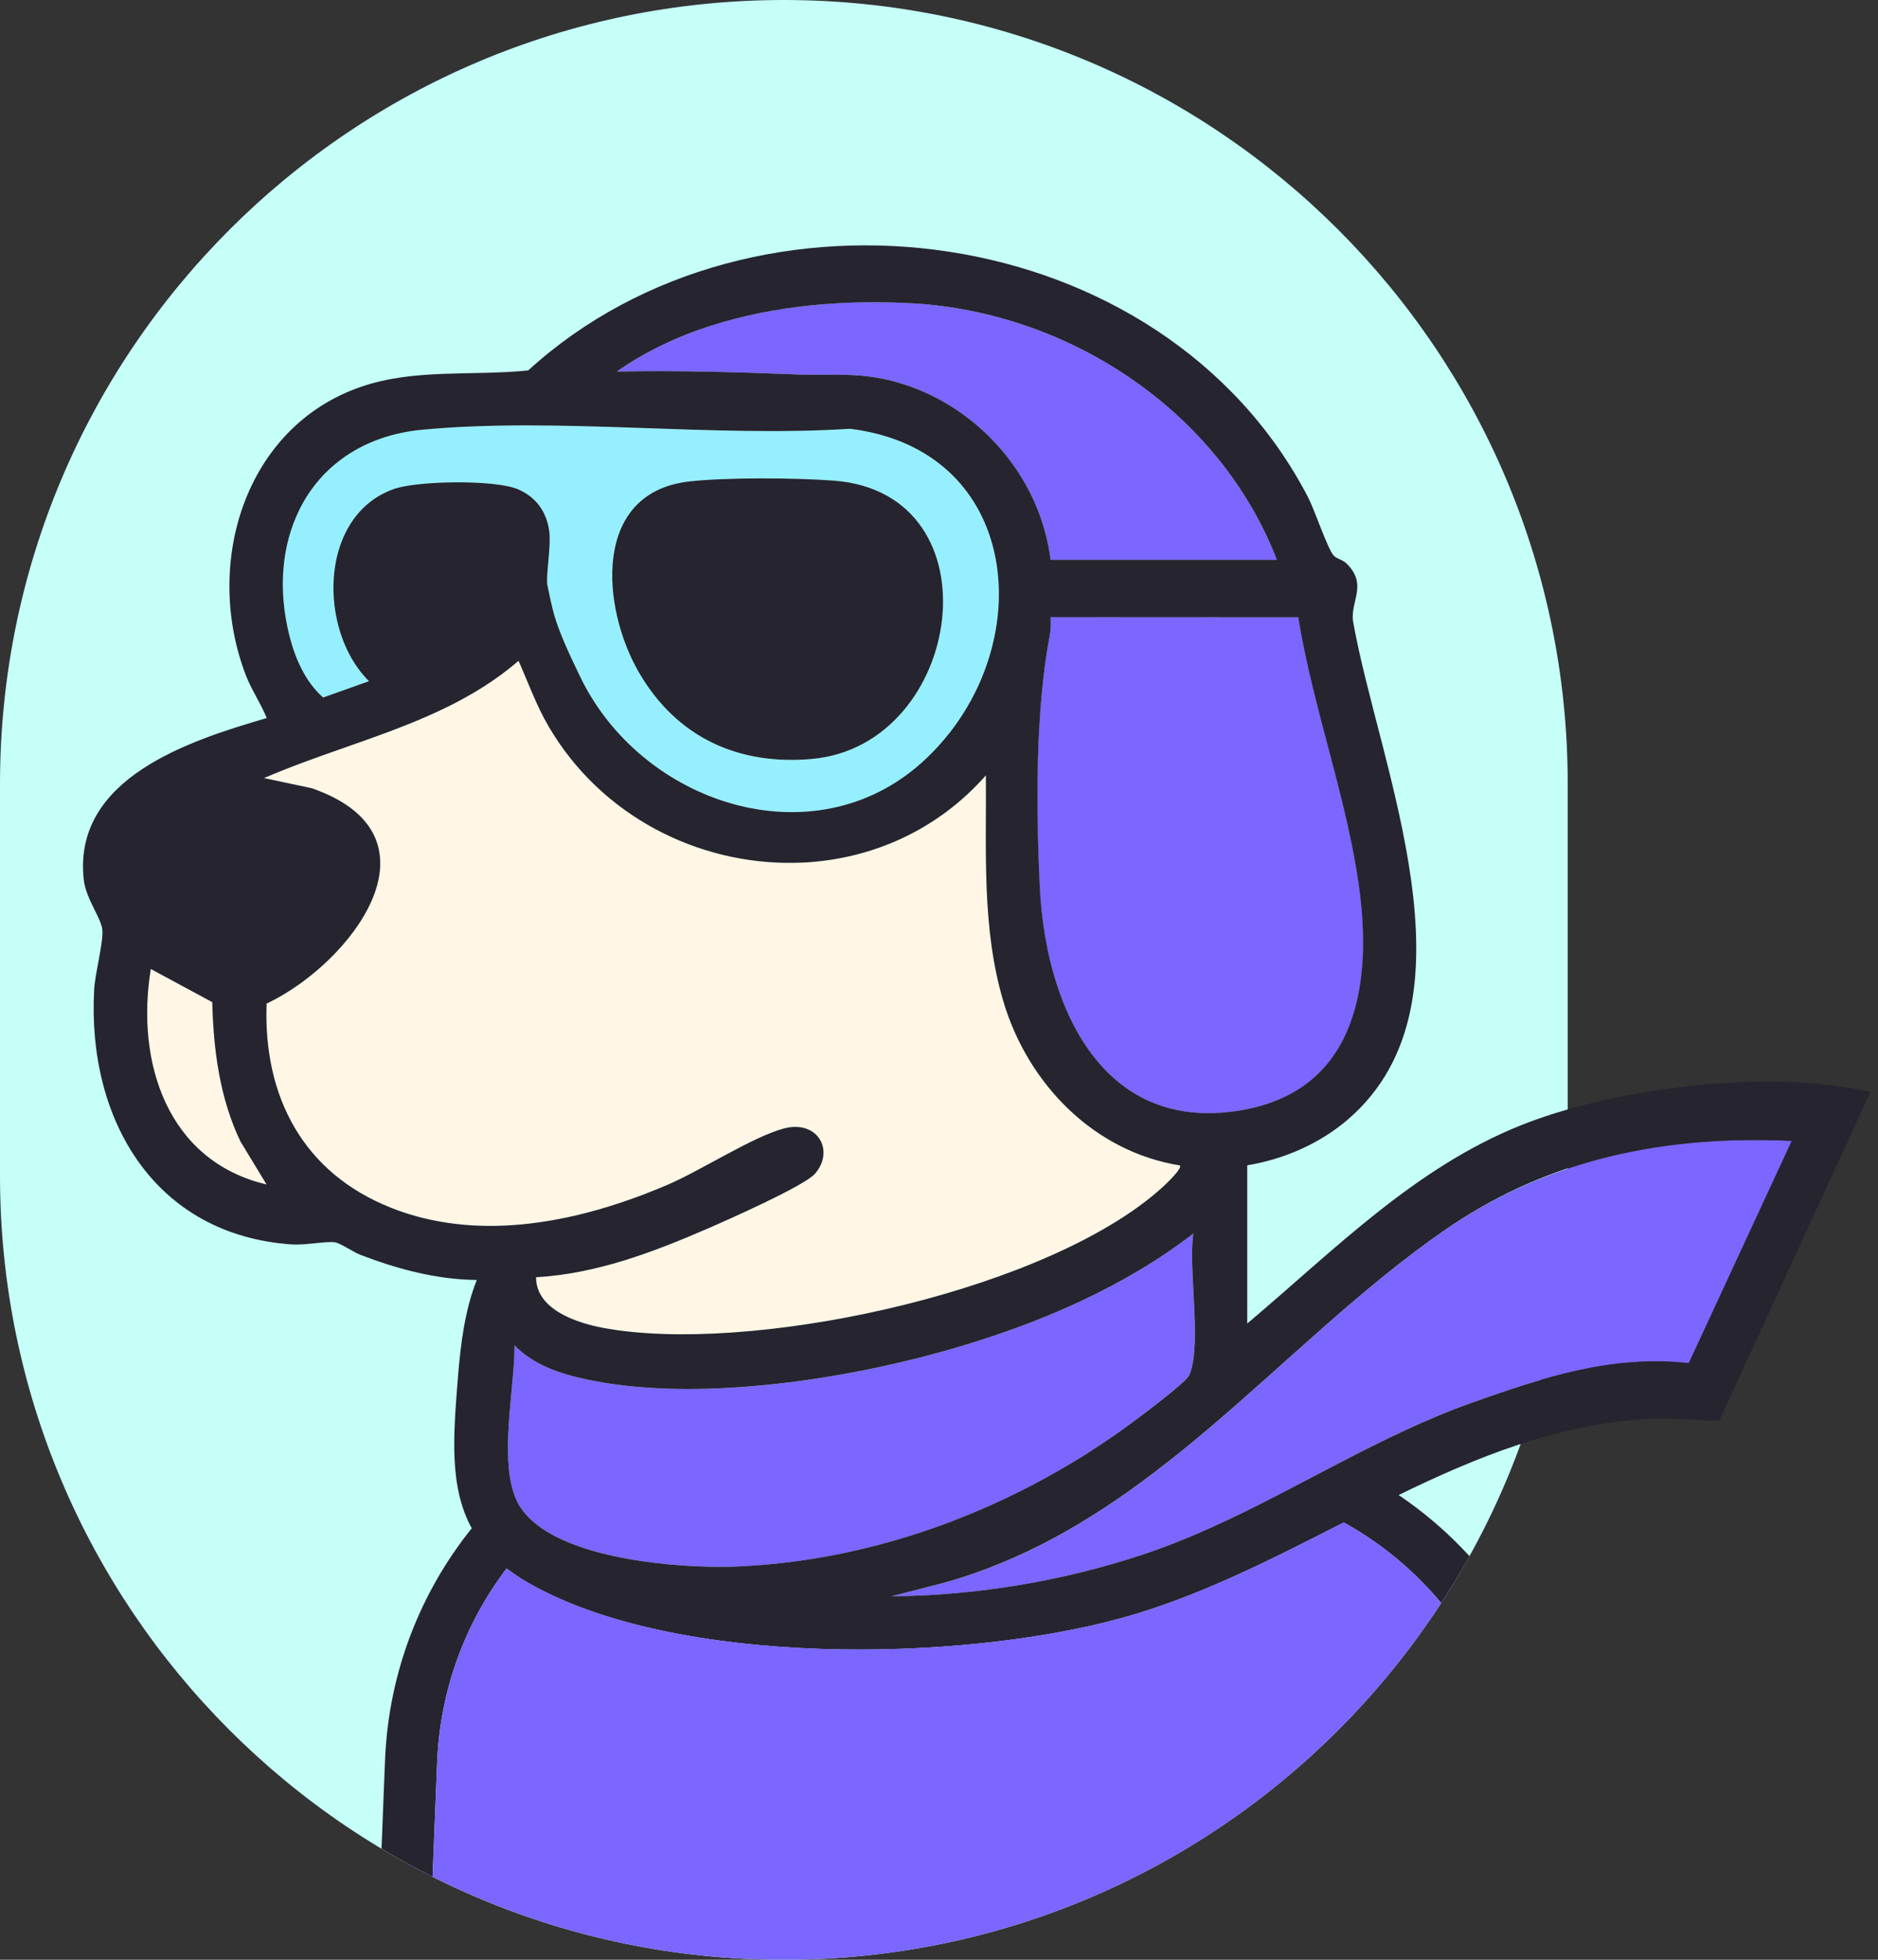 <svg width="46" height="48" viewBox="0 0 46 48" fill="none" xmlns="http://www.w3.org/2000/svg">
<rect x="0" y="0" width="46" height="48" fill="#333333" stroke="none"/>
<path d="M19.2 0C29.804 0 38.4 8.596 38.4 19.2V28.8C38.4 39.404 29.804 48 19.2 48C8.596 48 0 39.404 0 28.8V19.2C0 8.596 8.596 0 19.2 0Z" fill="#C5FFF8"/>
<path d="M24.149 18.989C24.163 20.841 24.043 22.741 24.579 24.534C25.182 26.554 26.803 28.209 28.9 28.543C28.967 28.618 28.55 29.009 28.473 29.079C25.669 31.626 18.465 33.178 14.831 32.533C14.181 32.418 13.13 32.098 13.13 31.282C14.606 31.198 15.993 30.672 17.331 30.091C17.814 29.881 19.703 29.046 19.963 28.746C20.455 28.177 20.025 27.419 19.199 27.639C18.436 27.842 17.165 28.671 16.342 29.022C14.239 29.921 11.77 30.454 9.567 29.577C7.434 28.727 6.444 26.867 6.53 24.581C8.615 23.591 10.994 20.474 7.637 19.305L6.466 19.057C8.559 18.147 10.928 17.717 12.701 16.185C12.94 16.721 13.135 17.272 13.432 17.781C15.66 21.605 21.175 22.361 24.149 18.989Z" fill="#FFF6E5"/>
<path d="M31.802 15.118C32.159 17.363 33.038 19.658 33.313 21.906C33.607 24.302 33.119 26.711 30.433 27.187C26.983 27.8 25.602 24.622 25.467 21.698C25.379 19.764 25.36 17.398 25.718 15.533C25.744 15.394 25.736 15.254 25.735 15.115L31.803 15.118H31.802Z" fill="#7B66FF"/>
<path d="M12.602 32.953C13.075 33.436 13.731 33.652 14.381 33.79C16.954 34.338 20.448 33.83 22.975 33.134C25.183 32.526 27.405 31.622 29.229 30.213C29.097 31.07 29.448 32.959 29.129 33.685C29.061 33.839 28.076 34.584 27.865 34.744C25.068 36.848 21.626 38.207 18.114 38.367C16.716 38.43 13.527 38.214 12.721 36.873C12.166 35.951 12.613 34.022 12.602 32.952L12.602 32.953Z" fill="#7B66FF"/>
<path d="M31.276 13.712H25.733C25.46 11.534 23.753 9.72 21.632 9.279C20.885 9.124 20.237 9.2 19.493 9.171C18.037 9.115 16.573 9.072 15.109 9.102C17.152 7.667 19.887 7.294 22.338 7.429C26.169 7.64 29.865 10.062 31.276 13.712Z" fill="#7B66FF"/>
<path d="M5.2 24.545C5.23 25.711 5.383 26.899 5.89 27.956L6.53 29.011C4.096 28.438 3.32 26.015 3.694 23.733L5.199 24.545H5.2Z" fill="#FFF6E5"/>
<path d="M41.368 33.388C39.489 33.182 37.832 33.726 36.056 34.354C33.258 35.346 30.811 37.142 27.988 38.078C26.032 38.726 23.899 39.085 21.838 39.098L23.127 38.768C28.182 37.353 31.302 32.956 35.383 30.133C37.924 28.376 40.825 27.802 43.89 27.943L41.368 33.388Z" fill="#7B66FF"/>
<path d="M10.345 10.525C13.692 10.211 17.433 10.721 20.82 10.503C25.136 11.034 25.477 16.044 22.601 18.657C19.928 21.086 15.699 19.692 14.202 16.559C13.976 16.085 13.722 15.56 13.579 15.078C13.515 14.862 13.419 14.393 13.409 14.339C13.364 14.104 13.502 13.389 13.453 13.017C13.391 12.533 13.128 12.176 12.69 11.985C12.14 11.747 10.246 11.773 9.662 11.973C7.803 12.608 7.775 15.438 9.036 16.685L7.914 17.085C7.48 16.702 7.232 16.14 7.091 15.584C6.45 13.068 7.704 10.774 10.345 10.526L10.345 10.525ZM16.877 11.793C14.496 12.067 14.713 14.859 15.65 16.472C16.587 18.084 18.083 18.752 19.892 18.588C23.601 18.253 24.492 12.081 20.424 11.773C19.5 11.702 17.782 11.689 16.877 11.794V11.793Z" fill="#96EFFF"/>
<path d="M31.802 15.118C32.159 17.363 33.038 19.658 33.313 21.906C33.607 24.302 33.119 26.711 30.433 27.187C26.983 27.8 25.602 24.622 25.467 21.698C25.379 19.764 25.36 17.398 25.718 15.533C25.744 15.394 25.736 15.254 25.735 15.115L31.803 15.118H31.802Z" fill="#7B66FF"/>
<path d="M45.03 26.609C42.76 26.265 39.403 26.704 37.264 27.557C34.645 28.603 32.67 30.631 30.55 32.417V28.542C31.453 28.391 32.33 28.012 33.027 27.409C36.356 24.525 33.763 18.776 33.138 15.196C33.088 14.708 33.494 14.317 32.993 13.812C32.881 13.699 32.727 13.685 32.659 13.598C32.499 13.394 32.211 12.51 32.037 12.174C28.479 5.335 18.478 4.017 12.937 9.073C11.575 9.213 10.157 9.022 8.845 9.473C5.985 10.456 4.977 13.815 6.021 16.536C6.16 16.899 6.389 17.226 6.533 17.587C4.672 18.132 1.767 19.045 2.053 21.555C2.104 22.009 2.481 22.491 2.507 22.771C2.535 23.085 2.328 23.839 2.307 24.232C2.128 27.431 3.793 30.257 7.16 30.48C7.477 30.501 7.98 30.397 8.201 30.427C8.335 30.445 8.65 30.665 8.824 30.733C9.745 31.085 10.686 31.339 11.679 31.35C11.385 32.087 11.282 32.926 11.218 33.721C11.103 35.165 10.998 36.413 11.555 37.432C10.304 38.989 9.518 40.949 9.431 43.113L9.345 45.28C9.752 45.524 10.169 45.753 10.595 45.968L10.707 43.165C10.779 41.369 11.406 39.736 12.409 38.414C12.571 38.54 12.751 38.661 12.954 38.777C16.579 40.845 23.545 40.716 27.477 39.629C29.387 39.101 31.153 38.185 32.915 37.289C33.82 37.79 34.631 38.457 35.302 39.263C35.545 38.889 35.776 38.506 35.994 38.115C35.475 37.546 34.891 37.044 34.258 36.617C36.169 35.686 38.119 34.897 40.283 34.757C40.895 34.718 41.504 34.791 42.113 34.797L45.606 27.196C45.61 27.183 45.615 27.171 45.623 27.159L45.815 26.739C45.659 26.701 45.41 26.661 45.028 26.61L45.03 26.609ZM31.801 15.119C32.158 17.363 33.037 19.658 33.312 21.906C33.606 24.303 33.119 26.712 30.432 27.188C28.976 27.446 27.889 27.03 27.108 26.242C27.107 26.241 27.104 26.238 27.103 26.237C27.076 26.209 27.049 26.182 27.023 26.154C26.012 25.069 25.543 23.344 25.467 21.698C25.378 19.764 25.359 17.398 25.717 15.533C25.717 15.529 25.719 15.525 25.719 15.521C25.743 15.386 25.736 15.25 25.734 15.116H25.796L31.801 15.119ZM17.422 7.976C18.999 7.47 20.73 7.34 22.339 7.429C26.169 7.64 29.865 10.061 31.276 13.712H25.733C25.567 12.382 24.866 11.189 23.863 10.361C23.359 9.945 22.78 9.621 22.155 9.418C21.983 9.363 21.81 9.316 21.632 9.279C21.446 9.241 21.265 9.216 21.087 9.201C20.568 9.157 20.075 9.19 19.535 9.172C19.521 9.172 19.507 9.172 19.493 9.17C18.037 9.113 16.572 9.071 15.109 9.101C15.811 8.608 16.595 8.24 17.421 7.975L17.422 7.976ZM7.34 12.469C7.871 11.408 8.901 10.661 10.346 10.525C13.692 10.21 17.432 10.721 20.82 10.502C21.158 10.544 21.471 10.613 21.759 10.705C21.779 10.712 21.798 10.719 21.817 10.725C21.855 10.738 21.893 10.751 21.93 10.764C25.172 11.951 25.208 16.288 22.601 18.657C19.928 21.085 15.699 19.692 14.203 16.558C13.976 16.085 13.723 15.56 13.579 15.077C13.516 14.865 13.422 14.405 13.41 14.341C13.41 14.341 13.41 14.339 13.409 14.338C13.364 14.104 13.502 13.389 13.454 13.016C13.391 12.533 13.128 12.174 12.691 11.985C12.142 11.745 10.247 11.772 9.663 11.972C8.966 12.21 8.527 12.757 8.315 13.414C7.965 14.508 8.25 15.905 9.038 16.684L7.915 17.084C7.481 16.701 7.234 16.139 7.092 15.582C6.802 14.442 6.9 13.348 7.341 12.469L7.34 12.469ZM6.53 29.011C4.096 28.438 3.32 26.015 3.694 23.733L5.199 24.545C5.228 25.711 5.382 26.899 5.889 27.956L6.529 29.011H6.53ZM9.567 29.577C7.434 28.728 6.445 26.868 6.53 24.581C6.808 24.449 7.092 24.279 7.367 24.081C8.345 23.374 9.207 22.309 9.305 21.325C9.307 21.305 9.308 21.285 9.309 21.265C9.31 21.253 9.311 21.241 9.311 21.228C9.348 20.457 8.895 19.744 7.637 19.306L6.466 19.057C6.603 18.997 6.743 18.94 6.883 18.884C8.237 18.34 9.679 17.948 10.985 17.301C11.595 16.998 12.174 16.641 12.701 16.185C12.94 16.722 13.135 17.273 13.432 17.782C14.72 19.993 17.107 21.178 19.467 21.133C19.521 21.133 19.575 21.13 19.63 21.128C19.639 21.128 19.648 21.128 19.658 21.127C21.314 21.049 22.941 20.36 24.149 18.99C24.163 20.842 24.043 22.741 24.579 24.535C25.182 26.555 26.803 28.209 28.9 28.544C28.923 28.569 28.891 28.63 28.835 28.703C28.747 28.817 28.602 28.959 28.521 29.035C28.5 29.054 28.483 29.07 28.473 29.08C25.743 31.56 18.844 33.096 15.127 32.581C15.026 32.566 14.927 32.551 14.831 32.534C14.815 32.532 14.799 32.529 14.784 32.525C14.47 32.467 14.075 32.361 13.749 32.178C13.399 31.981 13.13 31.696 13.13 31.283C14.606 31.199 15.993 30.672 17.331 30.092C17.814 29.882 19.703 29.047 19.963 28.747C20.439 28.196 20.051 27.468 19.275 27.622C19.25 27.627 19.224 27.633 19.199 27.64C18.436 27.843 17.165 28.672 16.342 29.023C15.622 29.33 14.859 29.595 14.078 29.776C14.035 29.785 13.992 29.795 13.949 29.804C13.918 29.811 13.887 29.818 13.855 29.825C13.853 29.825 13.851 29.825 13.849 29.825C13.279 29.944 12.7 30.016 12.124 30.025C11.256 30.037 10.393 29.907 9.567 29.578V29.577ZM18.114 38.366C16.941 38.42 14.507 38.276 13.277 37.436C13.042 37.275 12.85 37.089 12.72 36.873C12.635 36.732 12.574 36.567 12.531 36.385C12.292 35.38 12.611 33.859 12.602 32.953C12.602 32.953 12.602 32.953 12.602 32.953C12.602 32.953 12.602 32.953 12.602 32.952C13.075 33.436 13.731 33.652 14.381 33.789C16.954 34.337 20.448 33.829 22.975 33.133C23.872 32.886 24.771 32.591 25.645 32.232C25.84 32.152 26.034 32.069 26.227 31.981C26.233 31.978 26.239 31.976 26.246 31.973C26.283 31.957 26.32 31.94 26.357 31.922C26.386 31.909 26.415 31.896 26.444 31.882C26.457 31.876 26.47 31.87 26.483 31.864C27.457 31.408 28.386 30.864 29.23 30.212C29.102 31.041 29.427 32.841 29.157 33.613C29.148 33.637 29.139 33.661 29.129 33.685C29.062 33.84 28.077 34.585 27.865 34.743C27.855 34.75 27.846 34.757 27.836 34.765C27.712 34.857 27.587 34.949 27.461 35.038C27.451 35.045 27.44 35.053 27.43 35.061C27.369 35.104 27.308 35.146 27.247 35.189C27.239 35.194 27.231 35.2 27.223 35.205C27.035 35.334 26.845 35.46 26.652 35.583C26.639 35.592 26.624 35.601 26.611 35.609C26.55 35.648 26.488 35.686 26.427 35.724C26.416 35.73 26.407 35.736 26.396 35.742C26.334 35.781 26.271 35.818 26.208 35.856C23.76 37.319 20.959 38.236 18.113 38.365L18.114 38.366ZM41.369 33.388C39.49 33.182 37.833 33.726 36.058 34.354C34.943 34.749 33.883 35.273 32.833 35.818C32.833 35.818 32.833 35.818 32.832 35.818C32.579 35.95 32.326 36.083 32.073 36.215C31.823 36.346 31.573 36.477 31.323 36.606C30.241 37.165 29.147 37.693 27.989 38.077C26.032 38.725 23.899 39.084 21.839 39.097H21.842C21.842 39.097 21.839 39.097 21.839 39.097L23.127 38.766C25.055 38.226 26.703 37.252 28.228 36.097C28.246 36.085 28.263 36.071 28.28 36.057C28.368 35.99 28.456 35.923 28.543 35.854C28.577 35.828 28.61 35.802 28.643 35.776C28.726 35.711 28.808 35.645 28.89 35.58C28.931 35.547 28.972 35.513 29.013 35.48C29.069 35.434 29.125 35.388 29.182 35.342C29.251 35.285 29.319 35.229 29.388 35.171C29.425 35.14 29.462 35.109 29.499 35.078C29.539 35.045 29.579 35.011 29.619 34.977C31.541 33.348 33.342 31.543 35.383 30.131C37.704 28.525 40.261 27.909 43.023 27.922C43.041 27.922 43.06 27.922 43.079 27.922C43.146 27.922 43.213 27.923 43.281 27.924C43.311 27.924 43.342 27.925 43.371 27.925C43.431 27.926 43.491 27.928 43.55 27.929C43.577 27.929 43.604 27.931 43.632 27.932C43.718 27.934 43.803 27.938 43.889 27.941L41.367 33.386L41.369 33.388ZM15.651 16.471C14.727 14.881 14.496 12.066 16.877 11.793C17.783 11.689 19.501 11.702 20.424 11.772C24.492 12.081 23.602 18.252 19.893 18.588C18.083 18.752 16.574 18.061 15.651 16.471Z" fill="#26242F"/>
<path d="M35.301 39.262C35.462 39.016 35.617 38.766 35.766 38.512C35.617 38.765 35.463 39.017 35.302 39.262H35.301Z" fill="#7B66FF"/>
<path d="M35.302 39.263C34.631 38.457 33.821 37.79 32.916 37.288C31.153 38.185 29.387 39.1 27.477 39.628C23.546 40.715 16.579 40.844 12.954 38.776C12.752 38.661 12.571 38.54 12.409 38.414C11.406 39.735 10.78 41.369 10.708 43.164L10.596 45.967C13.184 47.267 16.107 47.999 19.201 47.999C25.946 47.999 31.878 44.522 35.303 39.262L35.302 39.263Z" fill="#7B66FF"/>
<path d="M10.595 45.968C10.264 45.801 9.939 45.625 9.619 45.441C9.939 45.626 10.264 45.801 10.595 45.968Z" fill="#7B66FF"/>
</svg>
